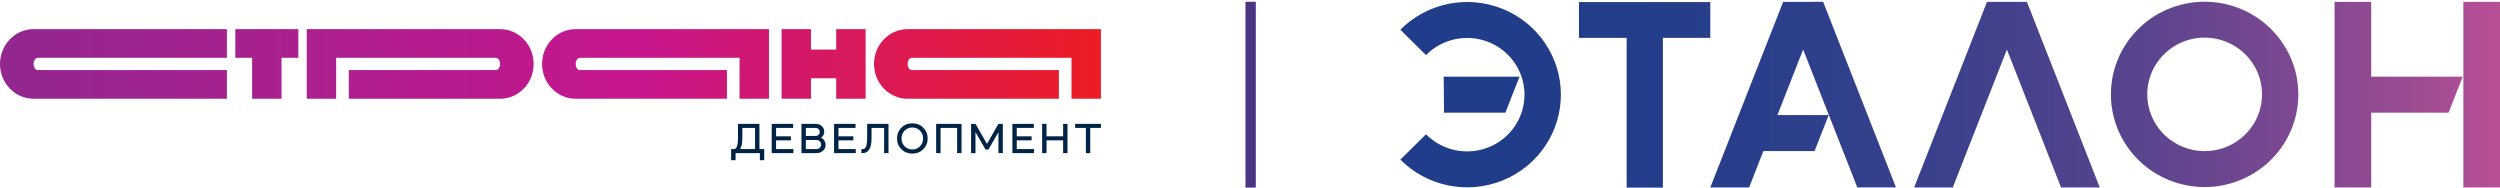 <?xml version="1.0" encoding="UTF-8"?> <svg xmlns="http://www.w3.org/2000/svg" width="597" height="45" viewBox="0 0 597 45" fill="none"> <path fill-rule="evenodd" clip-rule="evenodd" d="M8.027 23.584C3.594 23.584 0 19.862 0 15.271C0 10.679 3.594 6.957 8.027 6.957H54.185V13.803H9.031C8.477 13.803 8.027 14.46 8.027 15.27C8.027 16.081 8.477 16.738 9.031 16.738H54.185V23.584H8.027ZM127.436 15.271C127.436 19.862 123.842 23.584 119.409 23.584H83.285V16.738H118.405C118.959 16.738 119.409 16.081 119.409 15.27C119.409 14.46 118.959 13.803 118.405 13.803L80.275 13.803V23.584H73.251V13.803V6.957H119.409C123.842 6.957 127.436 10.679 127.436 15.271ZM137.47 23.584C133.037 23.584 129.443 19.862 129.443 15.271C129.443 10.679 133.037 6.957 137.47 6.957H183.629V13.803V23.584H176.604V13.803L138.474 13.803C137.92 13.803 137.47 14.46 137.47 15.27C137.47 16.081 137.92 16.738 138.474 16.738H173.594V23.584H137.47ZM208.714 15.271C208.714 19.862 212.309 23.584 216.742 23.584H252.866V16.738H217.745C217.191 16.738 216.742 16.081 216.742 15.27C216.742 14.46 217.191 13.803 217.745 13.803L255.875 13.803V23.584H262.9V13.803V6.957H216.742C212.309 6.957 208.714 10.679 208.714 15.271V15.271ZM67.23 13.803H71.244V6.957H56.192V13.803H60.206V23.584H67.23V13.803ZM193.663 23.584V18.694H199.683V23.584H206.708V6.957H199.683V11.847H193.663V6.957H186.638V23.584H193.663Z" fill="url(#paint0_linear_1247_62158)"></path> <path d="M175.653 36.564V38.26H174.597V35.602H175.414C175.957 35.43 176.229 34.564 176.229 33.006V29.582H181.354V35.602H182.495V38.26H181.459V36.564H175.653ZM176.742 35.602H180.308V30.544H177.274V32.964C177.274 34.137 177.097 35.016 176.742 35.602V35.602Z" fill="#012345"></path> <path d="M184.282 29.582H189.407V30.544H185.328V32.551H188.874V33.513H185.328V35.602H189.46V36.564H184.282V29.582Z" fill="#012345"></path> <path d="M194.957 36.564H191.391V29.582H194.758C195.351 29.582 195.843 29.758 196.232 30.11C196.63 30.461 196.829 30.903 196.829 31.434C196.829 32.027 196.578 32.509 196.076 32.882C196.411 33.047 196.672 33.282 196.861 33.585C197.055 33.888 197.154 34.223 197.154 34.588C197.154 35.147 196.944 35.619 196.527 36.005C196.107 36.378 195.585 36.564 194.957 36.564ZM194.957 33.43H192.436V35.602H194.957C195.278 35.602 195.542 35.499 195.752 35.292C195.968 35.085 196.076 34.826 196.076 34.516C196.076 34.206 195.968 33.947 195.752 33.74C195.542 33.533 195.278 33.43 194.957 33.43V33.43ZM194.758 30.544H192.436V32.468H194.758C195.045 32.468 195.281 32.378 195.47 32.199C195.658 32.013 195.752 31.782 195.752 31.506C195.752 31.23 195.658 31.003 195.47 30.823C195.281 30.637 195.045 30.544 194.758 30.544V30.544Z" fill="#012345"></path> <path d="M199.177 29.582H204.302V30.544H200.224V32.551H203.77V33.513H200.224V35.602H204.355V36.564H199.177V29.582Z" fill="#012345"></path> <path d="M205.98 36.564H205.708V35.602H205.98C206.218 35.602 206.406 35.537 206.545 35.406C206.9 35.081 207.079 34.271 207.079 32.975V29.582H212.173V36.564H211.127V30.544H208.124V32.975C208.124 35.367 207.411 36.564 205.98 36.564V36.564Z" fill="#012345"></path> <path d="M214.213 33.07C214.213 32.035 214.562 31.173 215.258 30.484C215.956 29.794 216.825 29.449 217.864 29.449C218.903 29.449 219.77 29.794 220.468 30.484C221.172 31.18 221.524 32.042 221.524 33.07C221.524 34.09 221.172 34.949 220.468 35.645C219.77 36.335 218.903 36.679 217.864 36.679C216.825 36.679 215.956 36.335 215.258 35.645C214.562 34.956 214.213 34.097 214.213 33.07ZM215.29 33.07C215.29 33.814 215.534 34.438 216.022 34.942C216.516 35.438 217.131 35.686 217.864 35.686C218.588 35.686 219.199 35.438 219.693 34.942C220.189 34.431 220.436 33.807 220.436 33.07C220.436 32.325 220.189 31.701 219.693 31.197C219.205 30.694 218.595 30.442 217.864 30.442C217.124 30.442 216.51 30.694 216.022 31.197C215.534 31.687 215.29 32.311 215.29 33.07Z" fill="#012345"></path> <path d="M224.601 30.544V36.564H223.556V29.582H229.612V36.564H228.566V30.544H224.601Z" fill="#012345"></path> <path d="M232.946 36.564H231.9V29.582H232.946L235.686 34.35L238.427 29.582H239.473V36.564H238.427V31.558L236.032 35.716H235.342L232.946 31.547V36.564Z" fill="#012345"></path> <path d="M241.756 29.582H246.882V30.544H242.803V32.551H246.349V33.513H242.803V35.602H246.934V36.564H241.756V29.582Z" fill="#012345"></path> <path d="M249.91 36.564H248.864V29.582H249.91V32.551H253.875V29.582H254.92V36.564H253.875V33.513H249.91V36.564Z" fill="#012345"></path> <path d="M259.301 30.544H256.749V29.582H262.901V30.544H260.348V36.564H259.301V30.544Z" fill="#012345"></path> <path d="M298.653 0.418L298.653 44.8" stroke="#4B3483" stroke-width="2.466"></path> <g clip-path="url(#clip0_1247_62158)"> <path d="M344.748 18.31L344.835 26.908H359.485L362.86 18.31H344.748ZM377.058 0.487V9.04H388.443V44.8H397.098V9.04H408.419V0.487H377.058ZM334.405 7.093L340.534 13.159C342.436 11.228 344.876 9.902 347.543 9.35C350.21 8.798 352.984 9.045 355.508 10.059C358.033 11.074 360.194 12.81 361.716 15.046C363.237 17.281 364.05 19.915 364.05 22.609C364.05 25.304 363.237 27.937 361.716 30.173C360.194 32.408 358.033 34.144 355.508 35.159C352.984 36.173 350.21 36.42 347.543 35.868C344.876 35.316 342.436 33.99 340.534 32.059L334.405 38.12C337.52 41.252 341.506 43.396 345.857 44.281C350.209 45.165 354.727 44.749 358.838 43.085C362.95 41.421 366.467 38.585 368.943 34.938C371.418 31.291 372.74 26.999 372.74 22.606C372.74 18.214 371.418 13.921 368.943 10.274C366.467 6.627 362.95 3.791 358.838 2.128C354.727 0.464 350.209 0.048 345.857 0.932C341.506 1.816 337.52 3.961 334.405 7.093M425.816 0.447L408.419 44.766H417.689L421.093 36.075H433.317L436.698 27.47H424.451L430.592 11.826L443.524 44.754H452.765L435.367 0.435L425.816 0.447ZM474.492 0.447L457.095 44.766H466.324L479.251 11.838L492.183 44.766H501.429L484.032 0.447H474.492ZM557.495 0.447V44.766H566.243V26.908H584.719L588.094 18.31H566.243V0.447H557.495ZM588.252 0.447V20.355V44.766H597.042V0.447H588.252ZM512.762 22.54C512.761 19.859 513.564 17.238 515.069 15.009C516.574 12.779 518.714 11.041 521.219 10.015C523.723 8.988 526.479 8.719 529.138 9.241C531.797 9.764 534.24 11.054 536.157 12.949C538.074 14.844 539.38 17.259 539.91 19.888C540.439 22.517 540.168 25.242 539.131 27.719C538.094 30.195 536.337 32.312 534.083 33.802C531.829 35.291 529.179 36.086 526.468 36.086C522.834 36.086 519.349 34.659 516.778 32.119C514.208 29.578 512.764 26.133 512.762 22.54M525.976 0.418C520.084 0.545 514.481 2.964 510.382 7.151C506.284 11.338 504.021 16.954 504.085 22.781C504.149 28.607 506.535 34.174 510.724 38.271C514.914 42.369 520.569 44.668 526.462 44.668C532.355 44.668 538.01 42.369 542.199 38.271C546.389 34.174 548.775 28.607 548.839 22.781C548.903 16.954 546.64 11.338 542.541 7.151C538.443 2.964 532.84 0.545 526.948 0.418H525.976Z" fill="url(#paint1_linear_1247_62158)"></path> </g> <defs> <linearGradient id="paint0_linear_1247_62158" x1="-1.56488e-06" y1="15.271" x2="262.9" y2="15.27" gradientUnits="userSpaceOnUse"> <stop stop-color="#92278F"></stop> <stop offset="0.58" stop-color="#C6168D"></stop> <stop offset="1" stop-color="#ED1C24"></stop> </linearGradient> <linearGradient id="paint1_linear_1247_62158" x1="334.405" y1="22.609" x2="597.006" y2="22.609" gradientUnits="userSpaceOnUse"> <stop stop-color="#1F3D8A"></stop> <stop offset="0.2" stop-color="#223D8A"></stop> <stop offset="0.36" stop-color="#2C3F8B"></stop> <stop offset="0.51" stop-color="#3D418C"></stop> <stop offset="0.65" stop-color="#55438E"></stop> <stop offset="0.78" stop-color="#744790"></stop> <stop offset="0.91" stop-color="#994B93"></stop> <stop offset="1" stop-color="#B84F95"></stop> </linearGradient> <clipPath id="clip0_1247_62158"> <rect width="262.595" height="44.382" fill="white" transform="translate(334.405 0.418)"></rect> </clipPath> </defs> </svg> 